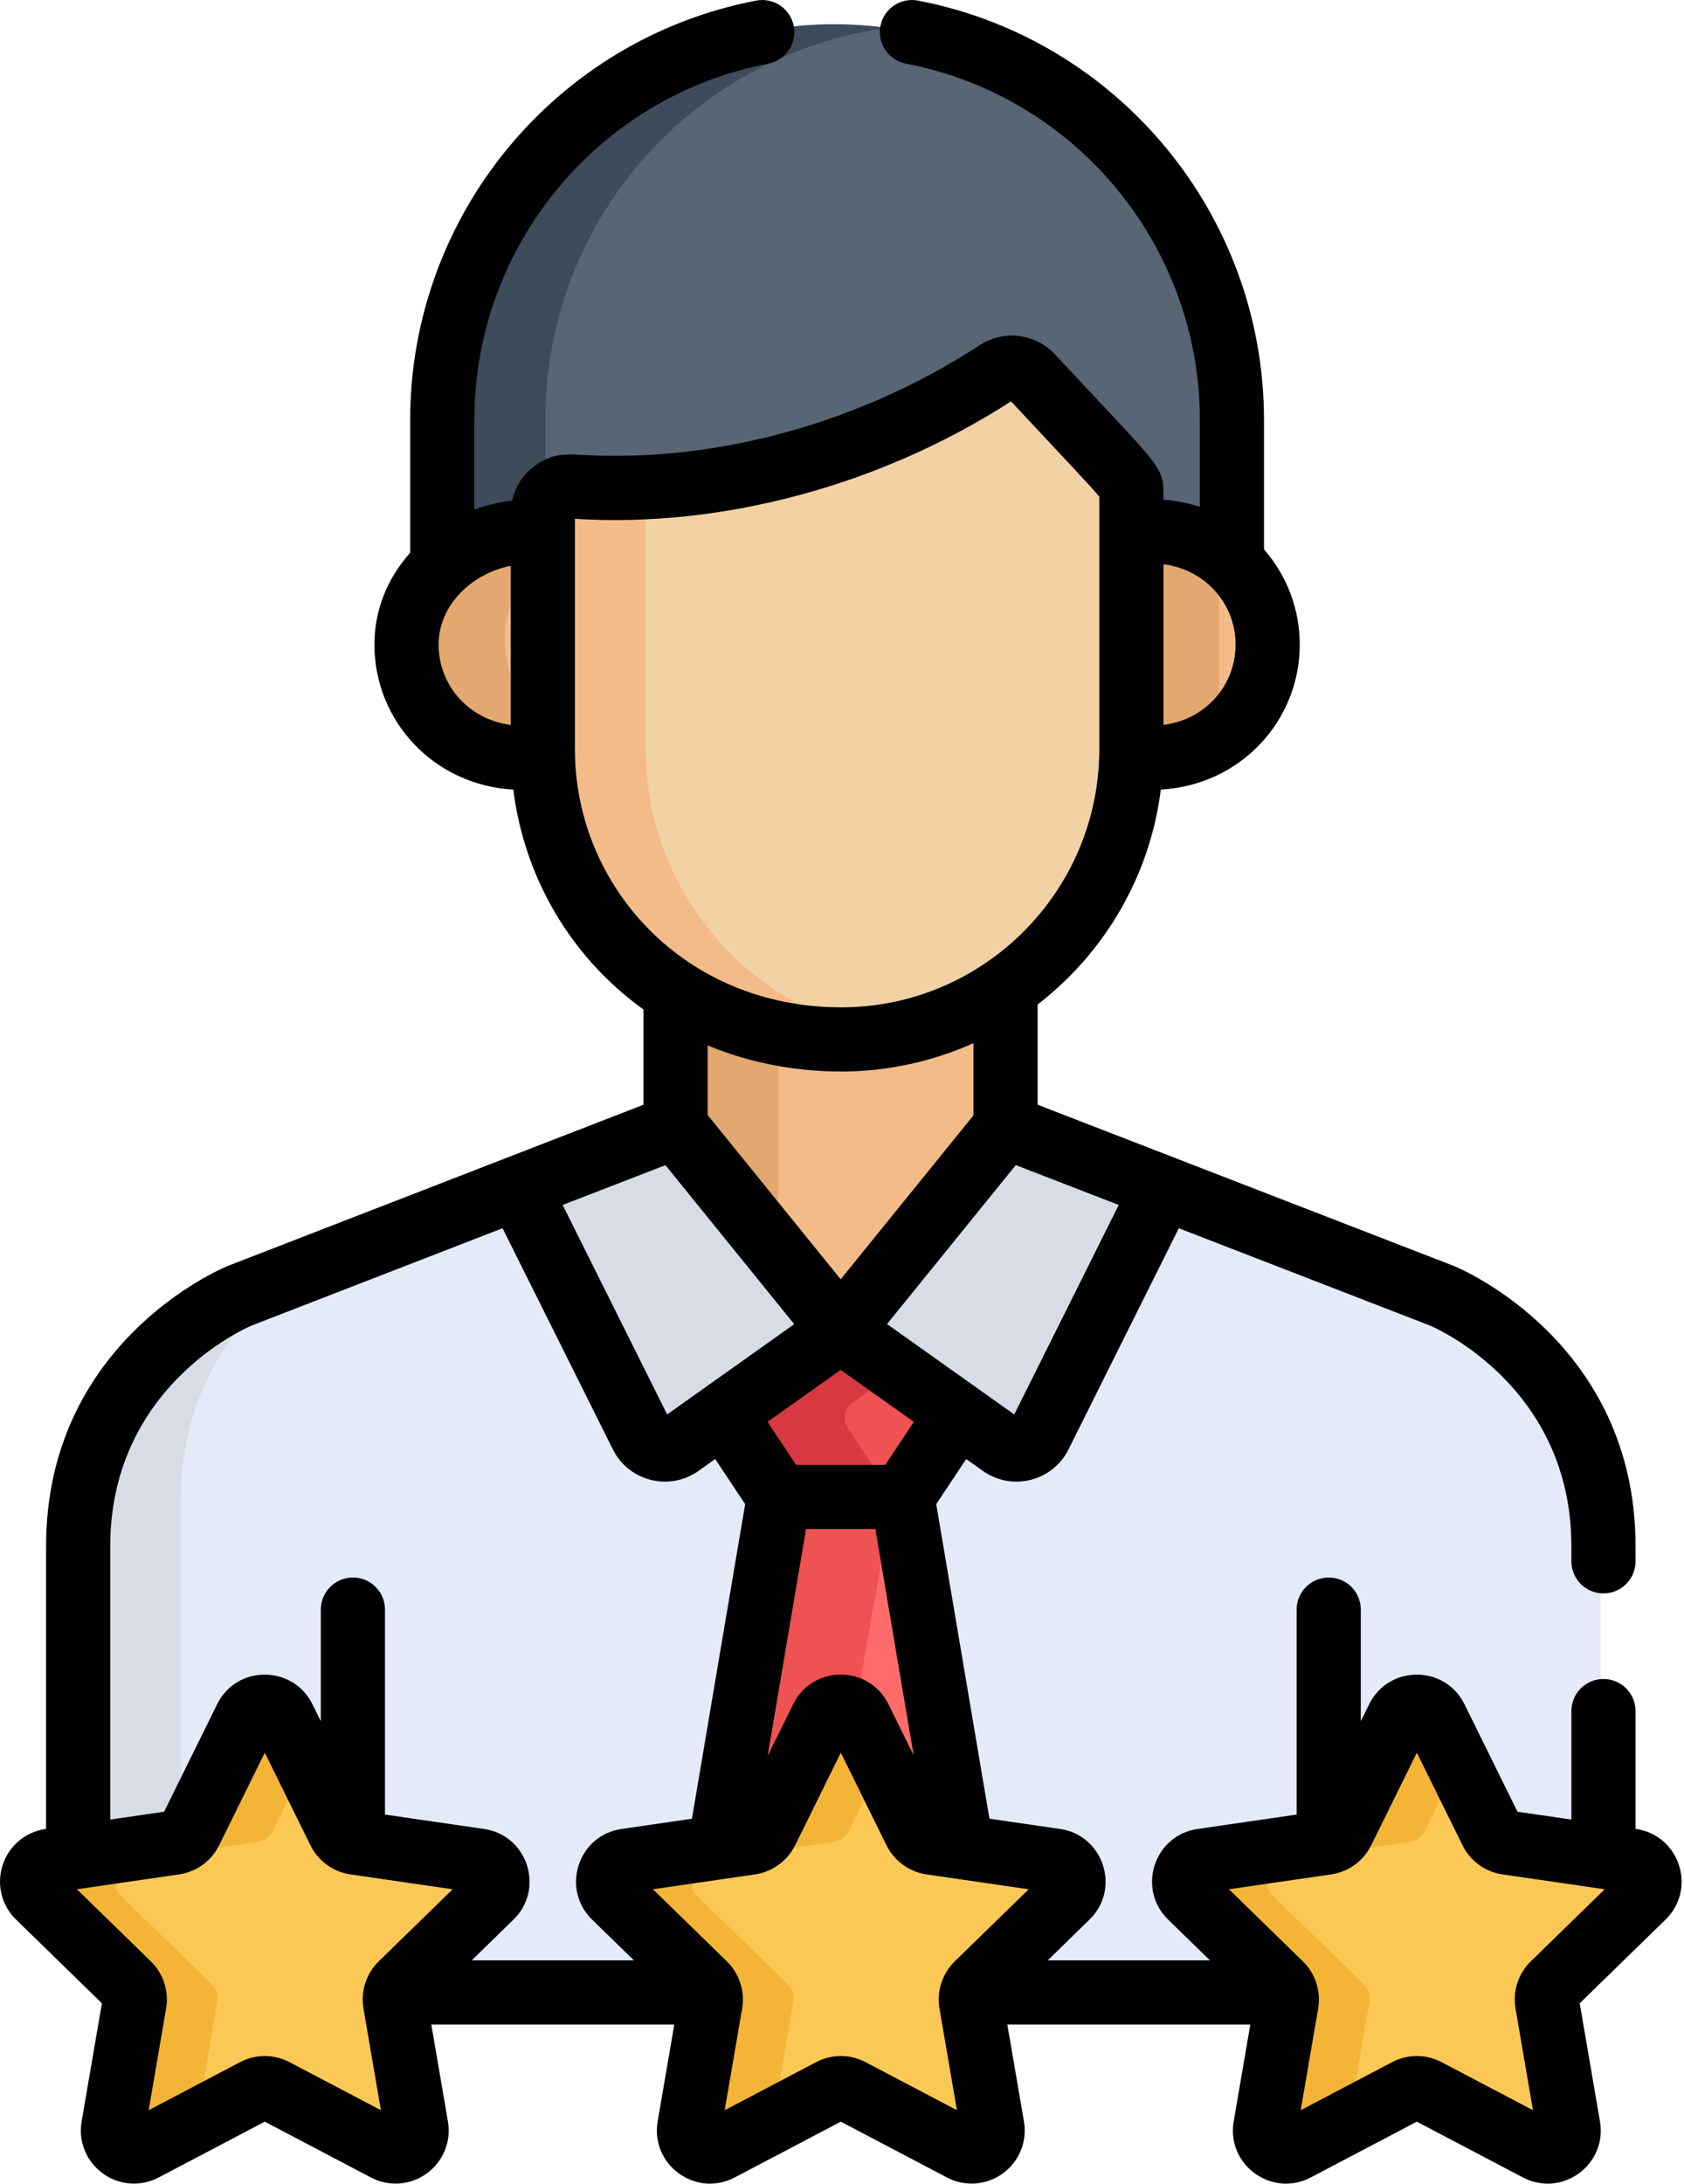 <?xml version="1.0" encoding="UTF-8"?> <svg xmlns="http://www.w3.org/2000/svg" width="395" height="512" viewBox="0 0 395 512" fill="none"> <path d="M195.691 5.705C144.539 5.705 103.075 47.169 103.075 98.32V134.971C109.265 129.233 118.07 126.115 126.668 127.263V122.648C126.668 118.979 129.8 116.082 133.433 116.357C169.241 118.929 205.682 107.551 233.236 89.551C234.481 88.737 235.973 88.389 237.449 88.569C238.926 88.749 240.291 89.445 241.304 90.534C264.86 115.855 264.719 114.875 264.719 118.181V127.243C274.141 125.831 282.499 128.743 288.306 134.142V98.32C288.305 47.17 246.842 5.705 195.691 5.705Z" fill="#576574"></path> <path d="M127.935 98.32C127.935 51.387 162.851 12.635 208.12 6.559C204.001 5.998 199.849 5.712 195.692 5.705C144.54 5.705 103.077 47.169 103.077 98.32V134.971C109.266 129.233 118.072 126.115 126.668 127.263V122.648C126.668 121.223 127.145 119.918 127.936 118.867V98.32H127.935Z" fill="#3E4B5A"></path> <path d="M263.491 123.563V174.297C263.491 174.847 263.461 175.391 263.448 175.939C281.402 178.658 295.463 165.685 295.463 149.753C295.464 133.789 281.391 120.879 263.491 123.563ZM127.894 174.297V123.582C112.264 121.495 95.92 133.491 95.92 149.752C95.92 165.663 109.95 178.659 127.934 175.937C127.921 175.39 127.894 174.845 127.894 174.297Z" fill="#F2BB88"></path> <path d="M285.952 129.474C280.214 124.714 272.321 122.239 263.492 123.562V174.296C263.492 174.846 263.464 175.39 263.449 175.938C272.305 177.278 280.21 174.797 285.952 170.03V129.474ZM127.894 170.033C124.911 167.563 122.512 164.464 120.867 160.958C119.223 157.452 118.374 153.625 118.382 149.752C118.382 141.902 122.197 135.052 127.894 130.295V123.582C112.264 121.495 95.92 133.491 95.92 149.752C95.92 165.663 109.95 178.659 127.934 175.937C127.921 175.389 127.894 174.844 127.894 174.296V170.033Z" fill="#E3A76F"></path> <path d="M196.678 241.109C181.715 241.109 168.566 237.002 157.812 230.13V266.479L196.511 314.247L235.211 266.479V229.106C224.247 236.668 210.974 241.109 196.678 241.109Z" fill="#F2BB88"></path> <path d="M182.596 239.829C173.37 238.118 165.046 234.754 157.812 230.13V266.479L182.596 297.071V239.829Z" fill="#E3A76F"></path> <path d="M337.589 303.672L235.21 264.025L196.511 311.793L157.811 264.025L55.539 303.673C55.539 303.673 17.673 319.24 17.673 362.407V452.188C17.673 454.524 18.601 456.765 20.253 458.417C21.905 460.069 24.146 460.997 26.482 460.997H366.723C369.039 460.997 371.26 460.077 372.898 458.44C374.535 456.802 375.455 454.581 375.455 452.265V362.407C375.455 319.24 337.589 303.672 337.589 303.672Z" fill="#E4EAF8"></path> <path d="M42.459 452.188V351.253C42.459 321.637 60.281 305.016 71.471 297.496L55.539 303.672C55.539 303.672 17.673 319.239 17.673 362.406V452.187C17.673 454.523 18.601 456.764 20.253 458.415C21.905 460.067 24.145 460.995 26.481 460.995H51.265C50.109 460.995 48.964 460.767 47.895 460.325C46.827 459.882 45.856 459.234 45.038 458.416C44.22 457.598 43.571 456.627 43.129 455.559C42.686 454.49 42.458 453.345 42.459 452.188Z" fill="#D8DCE5"></path> <path d="M241.304 88.081C240.291 86.992 238.926 86.296 237.449 86.116C235.973 85.936 234.481 86.284 233.236 87.098C205.682 105.098 169.241 116.476 133.433 113.904C129.801 113.629 126.667 116.526 126.667 120.195V175.524C126.667 211.085 154.531 243.564 196.678 243.564C234.196 243.564 264.719 213.041 264.719 175.524V115.728C264.718 112.422 264.86 113.401 241.304 88.081Z" fill="#F2D1A5"></path> <path d="M151.452 175.524V114.046C145.457 114.365 139.435 114.334 133.432 113.903C129.8 113.628 126.667 116.525 126.667 120.194V175.523C126.667 211.084 154.53 243.563 196.677 243.563C200.566 243.563 204.372 243.218 208.084 242.588C175.981 237.144 151.452 209.153 151.452 175.524Z" fill="#F2BB88"></path> <path d="M243.237 336.339L272.176 278.34L235.21 264.023L196.51 311.792L234.241 338.589C237.296 340.759 241.565 339.691 243.237 336.339Z" fill="#D8DCE5"></path> <path d="M149.837 336.339L120.898 278.34L157.865 264.023L196.564 311.792L158.834 338.589C155.78 340.759 151.511 339.691 149.837 336.339Z" fill="#D8DCE5"></path> <path d="M196.56 311.826V311.793L196.537 311.81L196.514 311.793V311.826L169.071 331.316L182.043 350.839H211.031L224.002 331.316L196.56 311.826Z" fill="#EE5253"></path> <path d="M162.379 460.996H230.695L211.032 350.839H182.044L162.379 460.996Z" fill="#FF6B6B"></path> <path d="M210.27 321.563L196.56 311.826V311.793L196.537 311.81L196.513 311.793V311.826L169.07 331.316L182.042 350.839H209.508L198.857 334.808C198.235 333.872 198.002 332.731 198.207 331.625C198.412 330.52 199.039 329.538 199.956 328.887L210.27 321.563Z" fill="#D83941"></path> <path d="M182.043 350.84L162.379 460.996H189.845L209.509 350.84H182.043Z" fill="#EE5253"></path> <path d="M249.645 444.543C252.573 441.689 250.957 436.716 246.911 436.129L217.746 431.891C216.954 431.776 216.202 431.47 215.555 431C214.908 430.53 214.385 429.909 214.031 429.192L200.989 402.763C199.179 399.096 193.951 399.096 192.141 402.763L179.098 429.192C178.744 429.909 178.221 430.529 177.574 430.999C176.927 431.47 176.175 431.775 175.384 431.891L146.218 436.129C142.172 436.716 140.556 441.69 143.484 444.543L164.588 465.115C165.161 465.673 165.59 466.362 165.837 467.123C166.084 467.883 166.142 468.693 166.007 469.481L161.025 498.529C160.333 502.559 164.563 505.632 168.183 503.73L194.27 490.015C194.978 489.643 195.766 489.449 196.566 489.449C197.366 489.449 198.154 489.643 198.862 490.015L224.948 503.73C228.568 505.633 232.798 502.559 232.107 498.529L227.124 469.481C226.989 468.693 227.048 467.883 227.295 467.123C227.542 466.362 227.97 465.673 228.543 465.115L249.645 444.543ZM384.758 444.543C387.686 441.689 386.07 436.716 382.024 436.129L352.858 431.891C352.067 431.776 351.315 431.47 350.668 431C350.021 430.53 349.498 429.909 349.144 429.192L336.102 402.763C334.292 399.096 329.063 399.096 327.254 402.763L314.211 429.192C313.857 429.909 313.334 430.529 312.687 430.999C312.04 431.47 311.288 431.775 310.497 431.891L281.331 436.129C277.285 436.716 275.668 441.69 278.597 444.543L299.701 465.115C300.274 465.673 300.703 466.362 300.95 467.123C301.197 467.883 301.255 468.693 301.12 469.481L296.138 498.529C295.446 502.559 299.676 505.632 303.296 503.73L329.383 490.015C330.091 489.643 330.879 489.449 331.679 489.449C332.478 489.449 333.266 489.643 333.975 490.015L360.061 503.73C363.68 505.633 367.911 502.559 367.22 498.529L362.237 469.481C362.102 468.693 362.161 467.883 362.408 467.123C362.655 466.362 363.083 465.673 363.656 465.115L384.758 444.543ZM114.532 444.543C117.46 441.689 115.845 436.716 111.798 436.129L82.633 431.891C81.841 431.776 81.09 431.47 80.443 431C79.796 430.53 79.273 429.909 78.919 429.192L65.876 402.763C64.066 399.096 58.838 399.096 57.028 402.763L43.985 429.192C43.631 429.909 43.108 430.529 42.461 430.999C41.814 431.47 41.062 431.775 40.271 431.891L11.105 436.129C7.059 436.716 5.443 441.69 8.371 444.543L29.476 465.115C30.048 465.673 30.477 466.362 30.724 467.123C30.971 467.883 31.03 468.693 30.894 469.481L25.912 498.529C25.221 502.559 29.451 505.632 33.07 503.73L59.157 490.015C59.865 489.643 60.653 489.449 61.453 489.449C62.253 489.449 63.041 489.643 63.749 490.015L89.835 503.73C93.454 505.633 97.685 502.559 96.994 498.529L92.012 469.481C91.876 468.693 91.935 467.883 92.182 467.123C92.429 466.362 92.858 465.673 93.43 465.115L114.532 444.543Z" fill="#FBC856"></path> <path d="M186.072 469.482C186.207 468.693 186.148 467.884 185.901 467.123C185.654 466.362 185.226 465.673 184.653 465.115L163.549 444.543C160.621 441.689 162.237 436.716 166.283 436.129L195.449 431.891C196.24 431.776 196.992 431.47 197.639 431C198.286 430.53 198.809 429.909 199.163 429.192L206.597 414.127L200.988 402.762C199.178 399.095 193.95 399.095 192.14 402.762L179.097 429.191C178.743 429.908 178.22 430.528 177.573 430.998C176.926 431.469 176.174 431.774 175.383 431.89L146.217 436.128C142.171 436.715 140.555 441.688 143.483 444.542L164.587 465.114C165.16 465.672 165.589 466.361 165.836 467.122C166.083 467.883 166.142 468.692 166.006 469.481L161.024 498.529C160.333 502.559 164.562 505.632 168.182 503.73L181.389 496.787L186.072 469.482ZM321.185 469.482C321.32 468.693 321.261 467.884 321.014 467.123C320.767 466.362 320.339 465.673 319.766 465.115L298.662 444.543C295.734 441.689 297.35 436.716 301.396 436.129L330.561 431.891C331.353 431.776 332.105 431.47 332.752 431C333.399 430.53 333.922 429.909 334.276 429.192L341.71 414.128L336.101 402.763C334.291 399.096 329.062 399.096 327.253 402.763L314.21 429.192C313.856 429.909 313.333 430.529 312.686 430.999C312.039 431.47 311.287 431.775 310.496 431.891L281.33 436.129C277.284 436.716 275.667 441.689 278.596 444.543L299.7 465.115C300.273 465.673 300.702 466.362 300.949 467.123C301.196 467.884 301.254 468.693 301.119 469.482L296.137 498.53C295.445 502.56 299.675 505.633 303.295 503.731L316.501 496.788L321.185 469.482ZM50.959 469.482C51.094 468.693 51.036 467.884 50.788 467.123C50.541 466.362 50.113 465.673 49.54 465.115L28.436 444.543C25.509 441.689 27.124 436.716 31.17 436.129L60.336 431.891C61.127 431.776 61.879 431.47 62.526 431C63.173 430.53 63.696 429.909 64.05 429.192L71.484 414.128L65.875 402.763C64.065 399.096 58.837 399.096 57.027 402.763L43.984 429.192C43.63 429.909 43.107 430.529 42.46 430.999C41.813 431.47 41.061 431.775 40.27 431.891L11.104 436.129C7.058 436.716 5.442 441.689 8.37 444.543L29.475 465.115C30.047 465.673 30.476 466.362 30.723 467.123C30.97 467.884 31.029 468.693 30.893 469.482L25.911 498.53C25.22 502.56 29.45 505.633 33.069 503.731L46.276 496.788L50.959 469.482Z" fill="#F4B537"></path> <path d="M390.669 450.083C398.06 442.879 393.974 430.318 383.763 428.834L383.637 428.816V401.193C383.637 397.036 380.268 393.668 376.112 393.668C371.955 393.668 368.587 397.036 368.587 401.193V426.629L355.946 424.793L343.506 399.587C338.945 390.34 325.734 390.326 321.162 399.586L319.191 403.578V377.396C319.191 373.239 315.823 369.871 311.667 369.871C307.51 369.871 304.142 373.239 304.142 377.396V425.458L280.904 428.834C270.693 430.318 266.609 442.876 273.999 450.084L283.806 459.643H245.749L255.555 450.084L255.556 450.082C262.923 442.926 258.897 430.323 248.65 428.834L232.087 426.427L219.604 352.674L226.63 342.098L230.54 344.875C237.342 349.707 246.884 347.345 250.627 339.85V339.849L276.505 287.983L335.421 310.8C337.498 311.689 368.585 325.624 368.585 362.557V366.077C368.585 370.234 371.953 373.602 376.11 373.602C380.266 373.602 383.635 370.234 383.635 366.077V362.557C383.635 314.897 342.843 297.578 341.105 296.864L340.962 296.806L243.389 259.019V235.521C258.954 223.514 269.714 205.589 272.283 185.14C291.022 184.069 304.87 168.987 304.87 151.131C304.874 142.921 301.894 134.989 296.485 128.813V98.473C296.485 50.518 262.351 9.161 215.321 0.137C211.248 -0.648 207.297 2.026 206.514 6.108C206.328 7.079 206.335 8.076 206.534 9.044C206.733 10.012 207.121 10.931 207.676 11.748C208.23 12.566 208.94 13.267 209.766 13.81C210.591 14.354 211.515 14.729 212.486 14.915C252.438 22.583 281.437 57.723 281.437 98.472V118.845C278.67 117.938 275.802 117.375 272.898 117.168C272.898 108.979 273.58 111.17 247.468 83.107L247.467 83.106C245.249 80.713 242.255 79.183 239.016 78.788C235.777 78.393 232.503 79.159 229.774 80.948C201.928 99.139 168.093 108.456 136.626 106.67C131.282 106.366 128.577 106.577 124.228 110.201C122.134 112.144 120.699 114.755 120.119 117.39C117.566 117.653 114.094 118.403 111.255 119.439V98.473C111.255 57.724 140.253 22.583 180.206 14.916C181.176 14.73 182.1 14.354 182.926 13.811C183.751 13.268 184.461 12.567 185.016 11.749C185.57 10.932 185.958 10.013 186.158 9.045C186.357 8.077 186.364 7.08 186.177 6.109C185.396 2.029 181.448 -0.65 177.371 0.138C130.34 9.162 96.207 50.519 96.207 98.474V129.603C90.778 135.677 87.824 143.177 87.824 151.131C87.824 168.962 101.639 184.067 120.404 185.14C122.936 205.501 133.672 224.272 150.942 236.707V259.023L53.475 296.809L53.334 296.866C51.597 297.581 10.805 314.899 10.805 362.559V428.817L10.678 428.835C8.375 429.16 6.21 430.128 4.431 431.628C2.652 433.127 1.332 435.097 0.621 437.312C-0.107 439.522 -0.197 441.893 0.361 444.152C0.918 446.411 2.101 448.467 3.774 450.084L23.902 469.705L19.15 497.41C18.748 499.702 19 502.06 19.877 504.215C20.754 506.37 22.22 508.235 24.107 509.595C25.984 510.97 28.21 511.788 30.53 511.956C32.851 512.123 35.172 511.634 37.226 510.542L62.108 497.463L86.988 510.542C89.043 511.633 91.364 512.122 93.684 511.954C96.004 511.787 98.23 510.969 100.107 509.595C101.995 508.235 103.461 506.37 104.338 504.215C105.214 502.06 105.466 499.701 105.064 497.409L101.167 474.692H158.159L154.262 497.41C152.52 507.581 163.202 515.346 172.339 510.542L197.221 497.463L222.101 510.542C224.156 511.633 226.477 512.122 228.797 511.954C231.117 511.787 233.343 510.969 235.22 509.595C237.108 508.235 238.574 506.37 239.451 504.215C240.327 502.06 240.579 499.701 240.176 497.409L236.28 474.692H293.271L289.375 497.41C287.633 507.581 298.315 515.346 307.452 510.542L332.333 497.463L357.214 510.542C366.347 515.345 377.034 507.582 375.29 497.409L370.539 469.705L390.669 450.083ZM272.9 132.295C282.995 133.597 289.824 141.813 289.824 151.131C289.824 160.516 282.951 168.683 272.9 169.973V132.295ZM119.799 169.973C109.765 168.685 102.874 160.542 102.874 151.131C102.874 141.863 110.739 134.428 119.799 132.657V169.973ZM262.412 282.525L237.903 331.646L208.062 310.451L238.263 273.173L262.412 282.525ZM207.654 343.467H186.734L180.032 333.381L197.193 321.193L214.356 333.381L207.654 343.467ZM214.311 411.576L208.393 399.586C203.822 390.319 190.614 390.332 186.049 399.585L180.05 411.741L189.059 358.516H205.332L214.311 411.576ZM165.992 261.445V245.117C175.595 249.113 186.293 251.241 197.334 251.241C208.149 251.241 218.889 248.854 228.342 244.577V261.51L197.193 299.959L165.992 261.445ZM134.848 175.676V121.647C169.428 123.815 206.564 113.82 237.148 94.106C249.2 107.054 255.893 114.002 257.85 116.458V175.675C257.85 208.996 230.684 236.189 197.335 236.189C160.489 236.19 134.848 207.761 134.848 175.676ZM156.086 273.189L186.293 310.475L156.487 331.646L131.977 282.525L156.086 273.189ZM88.833 459.877C85.952 462.689 84.555 466.847 85.252 470.905L89.346 494.778L67.906 483.507C66.118 482.567 64.128 482.076 62.108 482.076C60.088 482.076 58.099 482.567 56.311 483.507L34.871 494.778L38.967 470.905C39.308 468.914 39.16 466.87 38.536 464.949C37.912 463.028 36.83 461.287 35.384 459.877L18.039 442.971L42.014 439.488C44.012 439.196 45.909 438.423 47.543 437.236C49.176 436.049 50.496 434.483 51.391 432.672L62.11 410.953C73.442 433.913 72.929 432.995 73.587 433.999C74.555 435.471 75.824 436.722 77.31 437.668C78.796 438.614 80.466 439.235 82.21 439.489L106.179 442.972L88.833 459.877ZM110.636 459.643L120.443 450.084L120.444 450.082C127.838 442.872 123.75 430.318 113.537 428.834L90.302 425.458V377.395C90.302 373.238 86.934 369.87 82.778 369.87C78.621 369.87 75.253 373.238 75.253 377.395V403.581L73.28 399.585C68.745 390.39 55.53 390.274 50.936 399.584L38.496 424.791L25.855 426.627V362.557C25.855 325.516 57.126 311.606 59.011 310.803L117.88 287.981L143.76 339.85C147.492 347.326 157.024 349.722 163.847 344.877L167.757 342.099L174.784 352.675L162.3 426.436L145.793 428.835C135.56 430.32 131.515 442.895 138.887 450.085L148.695 459.644H110.636V459.643ZM223.946 459.877C221.059 462.695 219.669 466.853 220.364 470.905L224.459 494.778L203.019 483.507C201.231 482.567 199.241 482.076 197.221 482.076C195.201 482.076 193.211 482.567 191.424 483.507L169.984 494.778L174.08 470.905C174.794 466.738 173.293 462.602 170.497 459.877L153.152 442.971L177.127 439.488C181.035 438.918 184.661 436.399 186.503 432.672L197.223 410.953L207.943 432.674C209.829 436.492 213.491 438.93 217.323 439.488L241.293 442.971L223.946 459.877ZM359.059 459.877C357.612 461.287 356.531 463.028 355.907 464.949C355.283 466.87 355.135 468.914 355.477 470.905L359.572 494.778L338.131 483.507C336.343 482.567 334.354 482.076 332.334 482.076C330.314 482.076 328.324 482.567 326.536 483.507L305.097 494.778L309.193 470.905C309.892 466.825 308.477 462.672 305.61 459.877L288.265 442.971L312.24 439.488C314.238 439.196 316.135 438.423 317.768 437.236C319.402 436.049 320.722 434.483 321.616 432.672L332.335 410.953L343.056 432.674C343.95 434.485 345.271 436.051 346.905 437.238C348.539 438.424 350.437 439.197 352.435 439.488L376.405 442.971L359.059 459.877Z" fill="black"></path> </svg> 